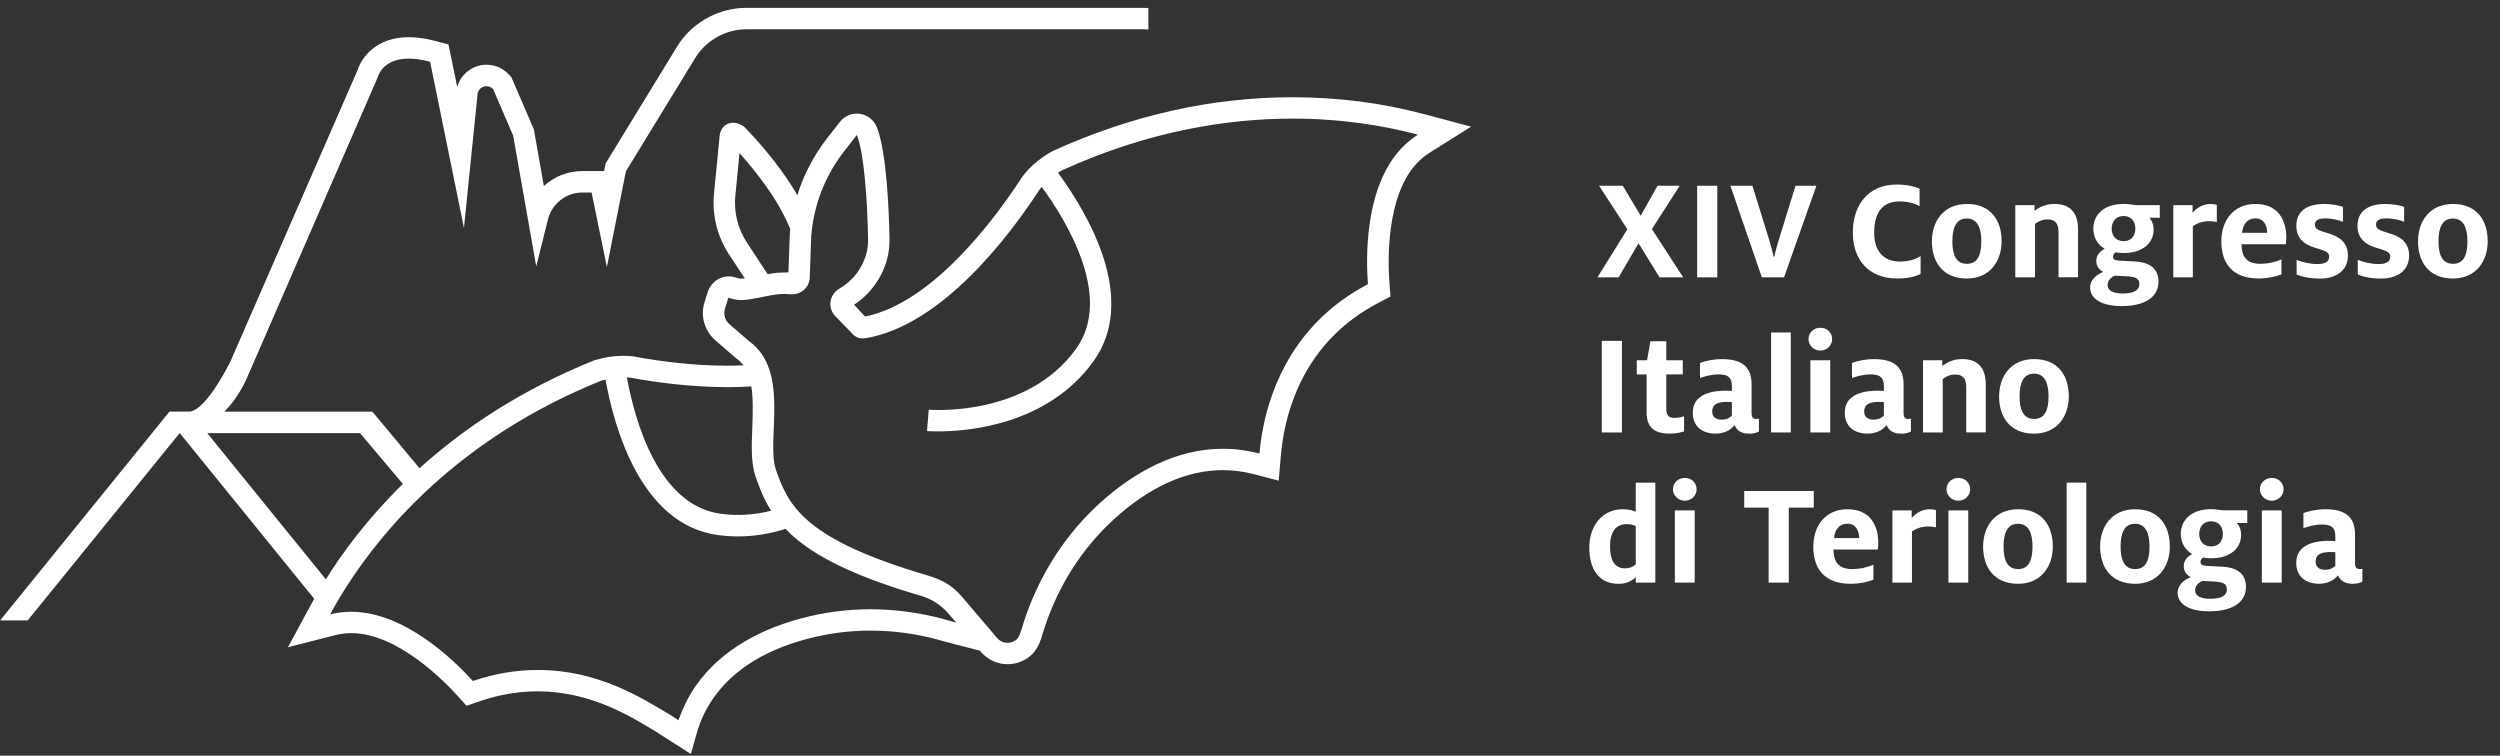 <?xml version="1.0" encoding="utf-8"?>
<svg xmlns="http://www.w3.org/2000/svg" width="397" height="120" viewBox="0 0 397 120" fill="none">
<rect x="0" y="0" width="397" height="120" fill="#333333" stroke="none"/>
<path d="M226.05 18.107C219.46 16.337 212.461 15.442 205.264 15.442C192.434 15.442 179.629 18.311 167.203 23.972L167.061 24.035L166.926 24.113C163.745 25.927 162.296 28.067 161.872 28.782C158.016 34.647 148.104 48.138 137.366 50.263L135.63 48.391C138.251 46.669 140.167 43.99 140.926 40.931C141.164 39.972 141.271 38.937 141.247 37.76C141.174 33.84 140.839 24.278 139.258 20.242C138.796 19.065 137.784 18.258 136.549 18.078C135.324 17.903 134.137 18.379 133.368 19.362L131.34 21.963C129.22 24.687 127.63 27.741 126.618 30.995C126.229 30.319 125.825 29.652 125.393 29.006C123.355 25.942 120.967 22.999 118.297 20.256L118.161 20.115L118 20.008C116.828 19.255 115.928 19.493 115.496 19.702C114.805 20.038 114.363 20.713 114.28 21.555L113.385 30.732C113.054 34.136 113.896 37.555 115.778 40.415L118.277 44.213C118.073 44.238 117.888 44.257 117.747 44.257C117.577 44.257 117.349 44.242 116.857 44.077C116.259 43.873 115.612 43.834 114.98 43.97C113.716 44.242 112.728 45.239 112.349 46.475L111.868 48.036C111.201 50.195 111.877 52.544 113.584 54.028L116.702 56.732L116.823 56.839L116.955 56.931C117.387 57.242 117.747 57.607 118.054 58.02C117.242 58.054 116.415 58.074 115.559 58.074C109.976 58.074 104.767 57.349 101.348 56.736C100.954 56.644 100.132 56.498 98.975 56.498C97.511 56.498 96.003 56.732 94.486 57.189L94.34 57.233L94.194 57.291C82.546 61.998 73.525 68.126 66.614 74.356L59.13 65.369H35.62C37.235 63.769 38.553 61.629 39.365 59.669L59.995 12.251C59.995 12.251 60.647 9.309 64.902 9.309C65.846 9.309 66.969 9.455 68.302 9.81L73.676 36.189L75.845 14.863C75.981 14.124 76.613 13.686 77.26 13.686C77.635 13.686 78.019 13.832 78.311 14.158L81.491 21.535L85.153 42.297L87.016 34.846C87.643 32.337 89.9 30.572 92.487 30.572H93.946L96.373 42.409L99.388 27.216L110.448 9.134C111.911 6.736 114.742 4.878 117.913 4.669C118.107 4.655 118.297 4.65 118.491 4.65H181.637C181.88 4.65 182.124 4.665 182.362 4.684V1.275C182.124 1.26 181.88 1.246 181.637 1.246H118.467C118.209 1.246 117.947 1.255 117.694 1.275C113.565 1.542 109.674 3.872 107.544 7.359L96.485 25.441L96.169 25.956L96.052 26.55L95.93 27.162H92.492C90.153 27.162 87.989 28.052 86.364 29.55L84.847 20.937L84.779 20.548L84.623 20.183L81.442 12.806L81.219 12.285L80.839 11.867C79.925 10.86 78.622 10.282 77.265 10.282C75.072 10.282 73.175 11.746 72.601 13.822L71.648 9.134L71.225 7.067L69.187 6.522C67.655 6.114 66.215 5.905 64.912 5.905C59.767 5.905 57.442 9.09 56.8 11.094L36.622 57.33C36.622 57.33 32.921 64.98 30.158 65.364H26.915L0.015 98.522H4.397L28.539 68.768L49.899 95.094C49.738 95.376 49.587 95.658 49.437 95.925L45.716 102.788L53.279 100.847C54.072 100.643 54.918 100.541 55.793 100.541H55.837C63.108 100.575 70.49 108.108 72.582 110.413L74.084 112.072L76.205 111.347C79.254 110.306 82.347 109.781 85.396 109.781C93.864 109.781 100.312 113.866 104.203 116.21C104.553 116.419 104.899 116.643 105.234 116.877L109.708 119.727L110.589 116.633C110.939 115.408 111.367 114.207 111.95 113.074C112.33 112.334 112.753 111.629 113.215 110.958C116.512 106.177 121.993 102.87 129.502 101.129C136.141 99.592 143.236 99.85 150.021 101.883L155.608 103.332L155.754 103.502C156.825 104.757 158.371 105.477 160.006 105.477C160.783 105.477 161.517 105.317 162.188 105.034C163.988 104.281 164.965 102.938 165.574 100.609L165.837 99.801C168.015 93.066 171.832 87.074 176.866 82.483C182.561 77.289 188.397 74.658 194.204 74.658C195.848 74.658 197.511 74.877 199.145 75.305L203.055 76.331L203.406 72.304C203.43 72.037 203.459 71.754 203.488 71.468C204.199 65.033 207.194 54.227 218.827 48.128L220.812 47.087L220.642 44.855C220.408 41.752 220.028 31.209 225.009 25.913C225.617 25.266 226.288 24.711 226.993 24.269L233.607 20.12L226.069 18.097L226.05 18.107ZM116.775 31.063L117.431 24.308C119.328 26.409 121.045 28.616 122.557 30.888C123.705 32.614 124.687 34.448 125.499 36.364C125.47 36.641 125.441 36.918 125.417 37.2L125.203 43.255C124.916 43.255 124.634 43.275 124.332 43.275C123.783 43.275 123.238 43.319 122.713 43.406C122.431 43.455 122.163 43.498 121.906 43.542L118.618 38.538C117.164 36.33 116.512 33.689 116.77 31.058L116.775 31.063ZM100.648 60.073C104.106 60.695 109.626 61.478 115.554 61.478C116.794 61.478 118.054 61.439 119.313 61.361C119.605 63.2 119.566 65.432 119.464 67.995C119.347 70.821 119.24 73.486 119.984 75.674C120.588 77.44 121.288 79.263 122.46 81.102C119.984 81.729 117.281 81.982 114.397 81.578C104.573 80.207 100.842 66.979 99.544 59.922C100.244 59.966 100.638 60.068 100.638 60.068L100.648 60.073ZM32.911 68.783H57.174L63.978 76.847C58.478 82.24 54.509 87.575 51.742 91.991L32.916 68.788L32.911 68.783ZM151.037 98.649C143.693 96.451 135.888 96.115 128.427 97.895C121.38 99.578 114.601 102.953 110.399 109.037C109.324 110.593 108.434 112.446 107.734 114.372C107.607 114.299 107.126 113.973 106.868 113.798C106.756 113.725 106.649 113.652 106.532 113.584C101.917 110.841 95.04 106.391 85.382 106.391C82.177 106.391 78.729 106.902 75.091 108.142C72.134 104.874 64.333 97.243 55.929 97.151H55.783C54.626 97.151 53.502 97.287 52.423 97.564C52.895 96.689 53.429 95.76 54.013 94.787C56.707 90.318 60.637 84.9 66.171 79.444C67.008 78.622 67.879 77.795 68.788 76.973C75.47 70.933 84.19 65.009 95.468 60.452C95.702 60.379 95.93 60.321 96.154 60.267C97.555 68.039 101.825 83.266 113.93 84.954C115.048 85.109 116.147 85.182 117.217 85.182C119.907 85.182 122.421 84.72 124.736 83.986C125.29 84.56 125.903 85.138 126.603 85.707C130.689 89.058 136.972 91.903 146.383 94.661C146.499 94.695 146.611 94.729 146.723 94.768C148.241 95.288 149.573 96.242 150.629 97.452C151.008 97.885 151.441 98.391 151.864 98.892L151.037 98.644V98.649ZM222.509 23.593C216.731 29.74 216.896 40.717 217.227 45.128C205.789 51.124 201.86 61.216 200.532 68.18C200.259 69.615 200.093 70.918 199.996 72.022C198.017 71.502 196.077 71.263 194.189 71.263C186.793 71.263 180.159 74.935 174.775 79.784C169.08 84.91 164.923 91.529 162.564 98.819C162.564 98.819 162.213 99.977 162.199 100.015C161.863 101.056 161.649 101.504 161.007 101.829C160.691 101.99 160.346 102.082 159.99 102.082C159.392 102.082 158.789 101.839 158.332 101.304L152.758 94.758C151.994 93.863 151.105 93.08 150.079 92.511C149.34 92.098 148.459 91.723 147.341 91.393C127.96 85.707 125.232 80.499 123.209 74.57C121.614 69.887 125.558 58.896 118.929 54.159L115.812 51.455C115.121 50.857 114.854 49.908 115.121 49.038L115.637 47.36C115.651 47.316 115.69 47.292 115.734 47.292C115.744 47.292 115.758 47.292 115.768 47.297C116.522 47.55 117.12 47.657 117.747 47.657C118.496 47.657 119.294 47.506 120.451 47.282C121.21 47.136 122.12 46.927 123.282 46.762C124.23 46.626 125.149 46.694 125.684 46.728C126.292 46.762 126.895 46.591 127.411 46.236C128.087 45.77 128.515 45.026 128.583 44.199L128.622 43.114L128.821 37.434C128.865 36.918 128.923 36.408 128.996 35.902C129.614 31.583 131.336 27.517 134.03 24.055L136.053 21.448C136.053 21.448 136.082 21.458 136.092 21.482C137.22 24.361 137.736 31.812 137.848 37.823C137.862 38.694 137.789 39.442 137.624 40.109C137.031 42.501 135.464 44.578 133.325 45.813C132.624 46.217 132.099 46.888 131.929 47.676C131.729 48.605 132.002 49.548 132.658 50.219L134.973 52.593C135.771 53.541 136.291 53.74 137.031 53.74C137.172 53.74 137.313 53.731 137.459 53.706C149.695 51.674 160.481 37.113 164.777 30.567C164.777 30.567 164.971 30.207 165.422 29.667C169.644 35.464 176.676 47.277 170.909 55.346C163.167 66.176 148.119 65.111 147.482 65.058L147.21 68.452C147.336 68.462 147.968 68.506 148.975 68.506C153.653 68.506 166.391 67.514 173.676 57.32C180.781 47.379 172.685 33.796 168.011 27.43C168.205 27.308 168.404 27.182 168.618 27.06C182.371 20.791 194.939 18.836 205.264 18.836C213.507 18.836 220.32 20.086 225.169 21.385C224.212 21.988 223.322 22.722 222.513 23.583L222.509 23.593Z" fill="white"/>
<path d="M263.206 29.497L260.546 34.258L257.695 29.497H253.935L258.419 36.408L253.678 44.038H257.043L260.195 38.625L263.531 44.038H267.29L262.32 36.383L266.731 29.497H263.206Z" fill="white"/>
<path d="M272.708 29.497H269.508V44.043H272.708V29.497Z" fill="white"/>
<path d="M274.785 29.497H278.286L280.947 38.11C281.248 39.092 281.555 40.259 281.672 40.819H281.721C281.862 40.259 282.163 39.068 282.465 38.11L285.125 29.497H288.442L283.306 44.043H279.779L274.785 29.497Z" fill="white"/>
<path d="M294.229 36.943C294.229 32.765 296.471 29.307 301.232 29.307C302.983 29.307 304.082 29.657 304.826 29.959V32.736C304.126 32.318 303.027 31.987 301.583 31.987C299.014 31.987 297.614 33.694 297.614 36.938C297.614 39.904 299.155 41.538 301.674 41.538C303.125 41.538 304.15 41.188 304.991 40.673V43.523C304.033 43.941 303.056 44.223 301.281 44.223C296.611 44.223 294.229 41.096 294.229 36.938" fill="white"/>
<path d="M314.631 38.319C314.631 36.242 314.048 34.701 312.32 34.701C310.593 34.701 310.034 36.242 310.034 38.319C310.034 40.396 310.593 41.894 312.345 41.894C314.096 41.894 314.631 40.401 314.631 38.319ZM306.785 38.319C306.785 35.236 308.561 32.39 312.345 32.39C316.129 32.39 317.856 34.983 317.856 38.319C317.856 41.378 316.08 44.228 312.32 44.228C308.561 44.228 306.785 41.636 306.785 38.319Z" fill="white"/>
<path d="M320.023 32.575H323.083V33.485C323.692 33.018 324.717 32.386 326.234 32.386C329.035 32.386 329.994 34.112 329.994 36.422V44.033H326.891V36.889C326.891 35.537 326.449 34.837 325.092 34.837C324.324 34.837 323.643 35.187 323.155 35.562V44.038H320.029V32.575H320.023Z" fill="white"/>
<path d="M339.093 36.31C339.093 35.26 338.509 34.302 337.226 34.302C335.942 34.302 335.333 35.26 335.333 36.31C335.333 37.361 335.942 38.295 337.226 38.295C338.509 38.295 339.093 37.361 339.093 36.31ZM339.726 45.113C339.726 44.155 339.05 43.922 337.416 43.853C336.667 43.829 336.084 43.785 335.83 43.761C335.315 44.019 334.688 44.461 334.688 45.254C334.688 46.188 335.62 46.606 337.069 46.606C338.938 46.606 339.731 46.047 339.731 45.113M331.905 45.653C331.905 44.393 333.024 43.552 334.006 43.177C333.354 42.876 332.888 42.268 332.888 41.402C332.888 40.444 333.612 39.817 334.22 39.511C333.077 38.81 332.421 37.735 332.421 36.31C332.421 34.025 334.195 32.386 337.182 32.386C337.906 32.386 338.558 32.478 339.099 32.57H342.974V34.579H341.316C341.714 35.022 341.992 35.654 341.992 36.471C341.992 38.596 340.265 40.182 337.206 40.182C336.764 40.182 336.34 40.133 335.947 40.065C335.761 40.206 335.547 40.439 335.547 40.741C335.547 41.14 335.781 41.349 336.53 41.392L338.865 41.509C341.083 41.602 342.766 42.419 342.766 44.729C342.766 47.229 340.524 48.605 336.93 48.605C333.709 48.605 331.909 47.438 331.909 45.638" fill="white"/>
<path d="M345.118 32.575H348.178V33.791C348.926 32.906 349.929 32.39 351.071 32.39C351.471 32.39 351.796 32.459 352.03 32.532V35.265C351.747 35.192 351.354 35.124 350.813 35.124C349.671 35.124 348.829 35.498 348.222 35.916V44.043H345.118V32.58V32.575Z" fill="white"/>
<path d="M360.011 36.967V36.85C360.011 35.751 359.427 34.681 358.191 34.681C356.956 34.681 356.183 35.498 356.042 36.967H360.011ZM352.75 38.319C352.75 35.075 354.617 32.39 358.186 32.39C361.756 32.39 363.065 34.958 363.065 37.711C363.065 37.993 363.041 38.46 362.992 38.786H355.94C355.988 40.678 356.689 41.889 358.906 41.889C360.283 41.889 361.475 41.563 362.292 41.188V43.571C361.358 43.946 360.074 44.223 358.672 44.223C354.495 44.223 352.745 41.796 352.745 38.314" fill="white"/>
<path d="M364.704 43.571V41.261C365.52 41.611 366.873 41.937 367.972 41.937C369.28 41.937 369.864 41.538 369.864 40.746C369.864 39.88 368.838 39.744 367.344 39.253C365.851 38.761 364.66 37.803 364.66 35.868C364.66 33.441 366.459 32.39 369.096 32.39C370.262 32.39 371.455 32.624 372.062 32.857V35.216C371.386 34.958 370.379 34.681 369.261 34.681C368.069 34.681 367.603 35.031 367.603 35.663C367.603 36.364 368.117 36.573 369.611 37.016C371.221 37.482 372.855 38.299 372.855 40.59C372.855 42.881 371.08 44.233 368.444 44.233C366.834 44.233 365.575 43.975 364.709 43.581" fill="white"/>
<path d="M374.415 43.571V41.261C375.232 41.611 376.584 41.937 377.684 41.937C378.992 41.937 379.575 41.538 379.575 40.746C379.575 39.88 378.55 39.744 377.057 39.253C375.564 38.761 374.373 37.803 374.373 35.868C374.373 33.441 376.171 32.39 378.808 32.39C379.975 32.39 381.166 32.624 381.775 32.857V35.216C381.097 34.958 380.092 34.681 378.972 34.681C377.781 34.681 377.315 35.031 377.315 35.663C377.315 36.364 377.83 36.573 379.323 37.016C380.933 37.482 382.566 38.299 382.566 40.59C382.566 42.881 380.792 44.233 378.155 44.233C376.546 44.233 375.286 43.975 374.421 43.581" fill="white"/>
<path d="M391.827 38.319C391.827 36.242 391.243 34.701 389.517 34.701C387.79 34.701 387.231 36.242 387.231 38.319C387.231 40.396 387.79 41.894 389.541 41.894C391.291 41.894 391.827 40.401 391.827 38.319ZM383.982 38.319C383.982 35.236 385.758 32.39 389.535 32.39C393.315 32.39 395.046 34.983 395.046 38.319C395.046 41.378 393.27 44.228 389.511 44.228C385.753 44.228 383.977 41.636 383.977 38.319" fill="white"/>
<path d="M259.757 89.622V83.553C259.431 83.388 258.916 83.227 258.308 83.227C256.508 83.227 255.671 84.603 255.671 86.777C255.671 88.713 256.256 90.255 258.055 90.255C258.731 90.255 259.364 90.021 259.757 89.622ZM252.38 86.914C252.38 83.553 254.412 80.868 257.681 80.868C258.823 80.868 259.455 81.126 259.757 81.267V76.647H262.865V92.521H259.757V91.636C259.243 92.195 258.333 92.711 257.025 92.711C253.849 92.711 252.38 90.352 252.38 86.923" fill="white"/>
<path d="M265.967 81.053H269.119V92.516H265.967V81.053ZM265.662 77.693C265.662 76.71 266.455 75.893 267.553 75.893C268.653 75.893 269.421 76.71 269.421 77.693C269.421 78.675 268.628 79.512 267.553 79.512C266.479 79.512 265.662 78.67 265.662 77.693Z" fill="white"/>
<path d="M280.859 80.611H276.983V77.97H288.027V80.611H284.06V92.516H280.859V80.611Z" fill="white"/>
<path d="M295.217 85.445V85.328C295.217 84.229 294.632 83.159 293.397 83.159C292.162 83.159 291.389 83.976 291.248 85.445H295.217ZM287.955 86.797C287.955 83.553 289.823 80.868 293.392 80.868C296.962 80.868 298.27 83.436 298.27 86.189C298.27 86.471 298.246 86.938 298.197 87.264H291.146C291.195 89.156 291.895 90.367 294.112 90.367C295.489 90.367 296.68 90.041 297.497 89.666V92.049C296.563 92.424 295.279 92.706 293.879 92.706C289.701 92.706 287.95 90.279 287.95 86.797" fill="white"/>
<path d="M300.517 81.053H303.576V82.269C304.325 81.384 305.327 80.868 306.469 80.868C306.869 80.868 307.194 80.936 307.428 81.009V83.743C307.145 83.67 306.752 83.602 306.213 83.602C305.069 83.602 304.227 83.976 303.62 84.394V92.521H300.512V81.058L300.517 81.053Z" fill="white"/>
<path d="M309.407 81.053H312.559V92.516H309.407V81.053ZM309.106 77.693C309.106 76.71 309.899 75.893 310.997 75.893C312.097 75.893 312.866 76.71 312.866 77.693C312.866 78.675 312.073 79.512 310.997 79.512C309.924 79.512 309.106 78.67 309.106 77.693Z" fill="white"/>
<path d="M322.762 86.797C322.762 84.72 322.179 83.178 320.452 83.178C318.726 83.178 318.166 84.72 318.166 86.797C318.166 88.874 318.726 90.371 320.476 90.371C322.227 90.371 322.762 88.878 322.762 86.797ZM314.918 86.797C314.918 83.713 316.692 80.868 320.476 80.868C324.26 80.868 325.987 83.461 325.987 86.797C325.987 89.856 324.211 92.706 320.452 92.706C316.692 92.706 314.918 90.114 314.918 86.797Z" fill="white"/>
<path d="M331.306 76.642H328.18V92.516H331.306V76.642Z" fill="white"/>
<path d="M341.345 86.797C341.345 84.72 340.762 83.178 339.035 83.178C337.308 83.178 336.749 84.72 336.749 86.797C336.749 88.874 337.308 90.371 339.059 90.371C340.811 90.371 341.345 88.878 341.345 86.797ZM333.5 86.797C333.5 83.713 335.275 80.868 339.059 80.868C342.843 80.868 344.569 83.461 344.569 86.797C344.569 89.856 342.794 92.706 339.035 92.706C335.275 92.706 333.5 90.114 333.5 86.797Z" fill="white"/>
<path d="M352.993 84.788C352.993 83.738 352.41 82.78 351.125 82.78C349.841 82.78 349.233 83.738 349.233 84.788C349.233 85.839 349.841 86.772 351.125 86.772C352.41 86.772 352.993 85.839 352.993 84.788ZM353.625 93.591C353.625 92.633 352.949 92.399 351.314 92.331C350.566 92.307 349.982 92.263 349.73 92.239C349.214 92.497 348.586 92.939 348.586 93.732C348.586 94.666 349.521 95.084 350.97 95.084C352.836 95.084 353.629 94.525 353.629 93.591M345.801 94.126C345.801 92.866 346.919 92.025 347.901 91.65C347.25 91.349 346.782 90.741 346.782 89.875C346.782 88.917 347.506 88.29 348.115 87.984C346.972 87.283 346.315 86.208 346.315 84.783C346.315 82.498 348.091 80.859 351.076 80.859C351.801 80.859 352.452 80.951 352.993 81.043H356.869V83.052H355.211C355.609 83.495 355.887 84.127 355.887 84.944C355.887 87.069 354.16 88.655 351.1 88.655C350.658 88.655 350.234 88.606 349.841 88.538C349.656 88.679 349.443 88.912 349.443 89.214C349.443 89.613 349.675 89.822 350.424 89.866L352.759 89.982C354.977 90.075 356.66 90.892 356.66 93.202C356.66 95.702 354.418 97.078 350.824 97.078C347.604 97.078 345.805 95.911 345.805 94.111" fill="white"/>
<path d="M359.178 81.053H362.33V92.516H359.178V81.053ZM358.873 77.693C358.873 76.71 359.666 75.893 360.764 75.893C361.864 75.893 362.632 76.71 362.632 77.693C362.632 78.675 361.839 79.512 360.764 79.512C359.69 79.512 358.873 78.67 358.873 77.693Z" fill="white"/>
<path d="M370.852 89.856V87.706C370.759 87.682 370.432 87.658 370.126 87.658C368.493 87.658 367.724 88.1 367.724 89.175C367.724 90.06 368.283 90.483 369.266 90.483C369.966 90.483 370.501 90.201 370.852 89.851M371.269 91.349C370.779 92.049 369.703 92.701 368.283 92.701C366.158 92.701 364.641 91.578 364.641 89.384C364.641 86.909 366.741 85.882 369.893 85.882C370.267 85.882 370.618 85.907 370.852 85.931V85.163C370.852 83.83 370.291 83.295 368.749 83.295C367.583 83.295 366.441 83.621 365.783 83.879V81.476C366.6 81.175 367.835 80.868 369.286 80.868C372.387 80.868 373.978 82.06 373.978 84.861V89.486C373.978 90.162 374.28 90.371 374.727 90.371C374.868 90.371 375.009 90.347 375.146 90.323V92.356C374.844 92.521 374.421 92.706 373.56 92.706C372.368 92.706 371.625 92.19 371.274 91.354" fill="white"/>
<path d="M257.564 54.13H254.364V68.676H257.564V54.13Z" fill="white"/>
<path d="M261.485 65.476V59.45H259.919V57.208H261.551L262.088 54.198H264.606V57.208H267.223V59.45H264.606V64.96C264.606 65.943 264.981 66.361 265.89 66.361C266.497 66.361 266.989 66.244 267.431 66.103V68.506C266.873 68.671 266.197 68.856 265.145 68.856C262.788 68.856 261.479 67.946 261.479 65.471" fill="white"/>
<path d="M275.023 66.011V63.861C274.931 63.837 274.606 63.813 274.299 63.813C272.664 63.813 271.896 64.255 271.896 65.33C271.896 66.215 272.456 66.638 273.438 66.638C274.138 66.638 274.674 66.356 275.023 66.006M275.441 67.504C274.95 68.204 273.875 68.861 272.456 68.861C270.33 68.861 268.814 67.737 268.814 65.544C268.814 63.069 270.914 62.042 274.065 62.042C274.44 62.042 274.789 62.067 275.023 62.091V61.323C275.023 59.99 274.464 59.455 272.923 59.455C271.756 59.455 270.612 59.781 269.956 60.039V57.636C270.773 57.335 272.008 57.028 273.457 57.028C276.561 57.028 278.151 58.22 278.151 61.021V65.646C278.151 66.322 278.452 66.531 278.9 66.531C279.041 66.531 279.182 66.507 279.318 66.483V68.516C279.017 68.681 278.593 68.866 277.732 68.866C276.541 68.866 275.797 68.35 275.447 67.509" fill="white"/>
<path d="M284.38 52.797H281.253V68.671H284.38V52.797Z" fill="white"/>
<path d="M287.488 57.208H290.64V68.671H287.488V57.208ZM287.187 53.848C287.187 52.865 287.979 52.048 289.079 52.048C290.178 52.048 290.945 52.865 290.945 53.848C290.945 54.83 290.154 55.666 289.079 55.666C288.003 55.666 287.187 54.825 287.187 53.848Z" fill="white"/>
<path d="M299.16 66.011V63.861C299.067 63.837 298.742 63.813 298.436 63.813C296.801 63.813 296.032 64.255 296.032 65.33C296.032 66.215 296.593 66.638 297.574 66.638C298.274 66.638 298.811 66.356 299.16 66.006M299.578 67.504C299.087 68.204 298.013 68.861 296.593 68.861C294.466 68.861 292.95 67.737 292.95 65.544C292.95 63.069 295.051 62.042 298.202 62.042C298.577 62.042 298.926 62.067 299.16 62.091V61.323C299.16 59.99 298.601 59.455 297.059 59.455C295.893 59.455 294.749 59.781 294.093 60.039V57.636C294.91 57.335 296.145 57.028 297.594 57.028C300.697 57.028 302.288 58.22 302.288 61.021V65.646C302.288 66.322 302.588 66.531 303.037 66.531C303.178 66.531 303.319 66.507 303.454 66.483V68.516C303.153 68.681 302.73 68.866 301.868 68.866C300.678 68.866 299.933 68.35 299.584 67.509" fill="white"/>
<path d="M305.371 57.208H308.43V58.118C309.038 57.651 310.063 57.019 311.581 57.019C314.382 57.019 315.34 58.745 315.34 61.055V68.666H312.238V61.522C312.238 60.17 311.795 59.47 310.438 59.47C309.67 59.47 308.989 59.82 308.503 60.194V68.671H305.376V57.208H305.371Z" fill="white"/>
<path d="M325.306 62.952C325.306 60.875 324.722 59.334 322.996 59.334C321.269 59.334 320.71 60.875 320.71 62.952C320.71 65.028 321.269 66.526 323.02 66.526C324.77 66.526 325.306 65.033 325.306 62.952ZM317.461 62.952C317.461 59.868 319.237 57.023 323.016 57.023C326.793 57.023 328.525 59.616 328.525 62.952C328.525 66.011 326.749 68.861 322.991 68.861C319.232 68.861 317.456 66.269 317.456 62.952" fill="white"/>
</svg>